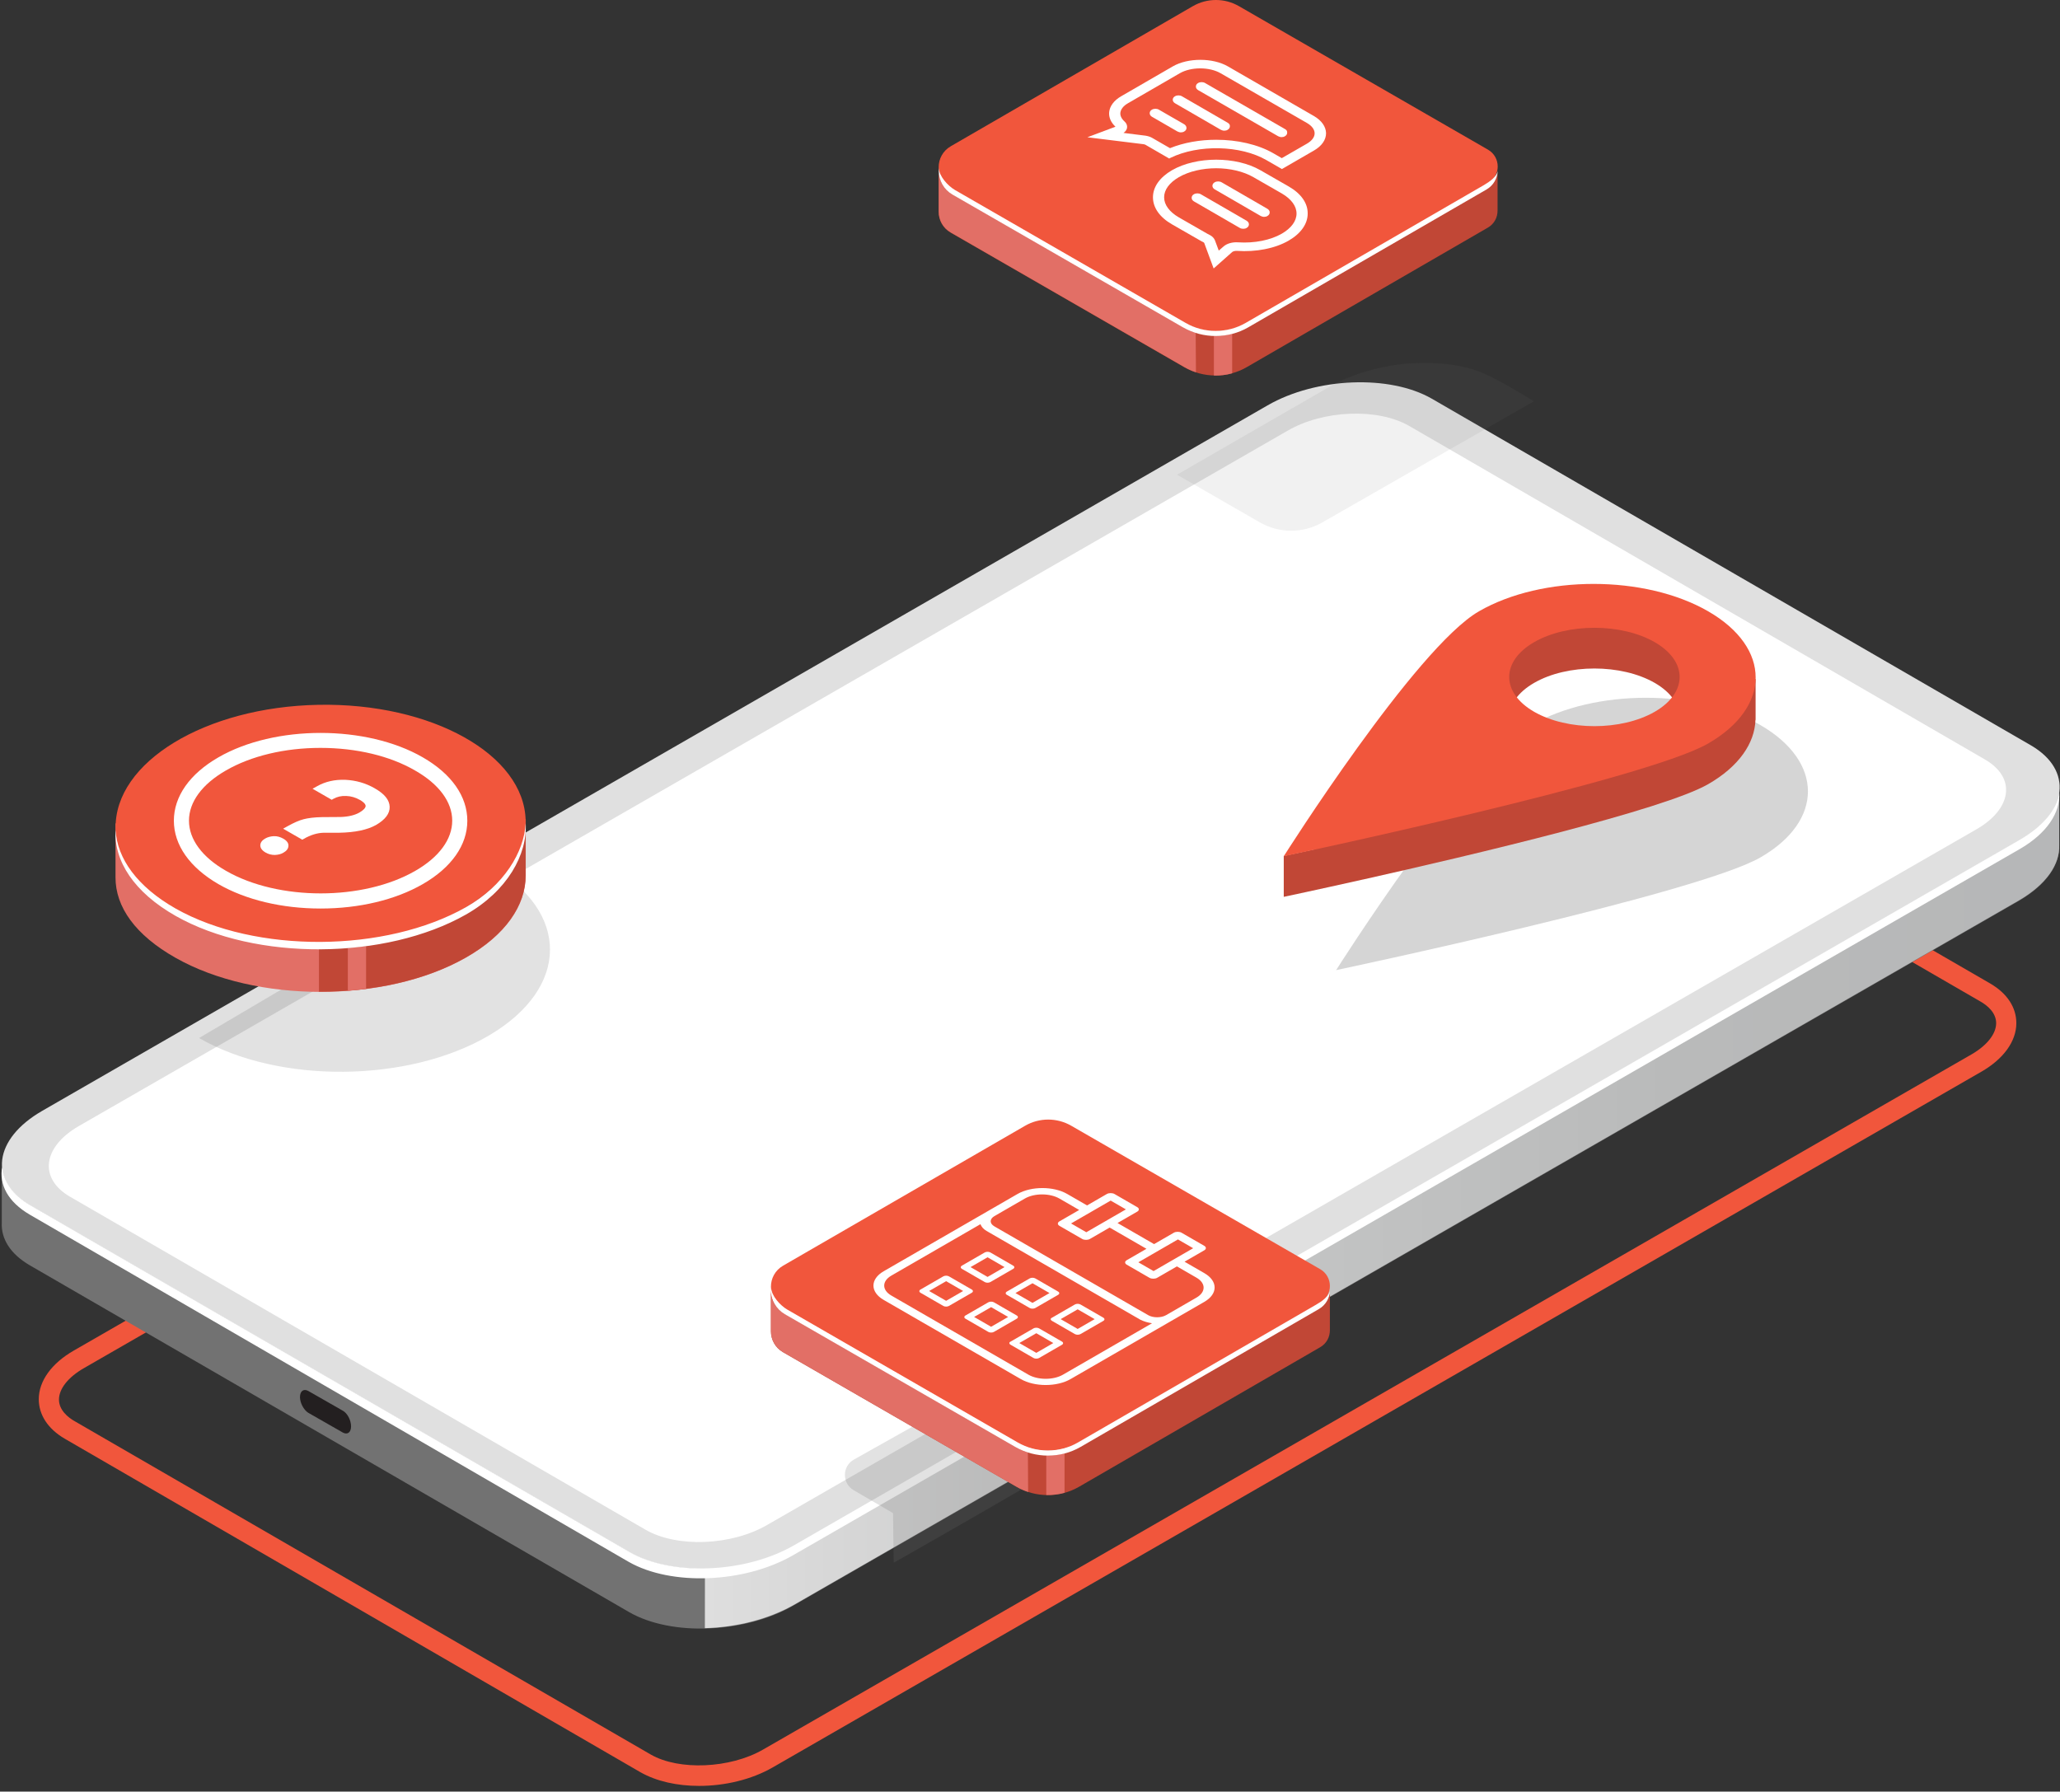 <svg width="361" height="314" viewBox="0 0 361 314" fill="none" xmlns="http://www.w3.org/2000/svg">
<rect x="0" y="0" width="361" height="314" fill="#333333" stroke="none"/>
<g clip-path="url(#clip0_18104_68399)">
<path d="M122.506 313C118.681 313 115.072 312.206 112.256 310.618L11.344 252.15C8.385 250.417 6.797 247.963 6.797 245.22C6.797 242.044 9.035 238.94 12.932 236.702L224.718 114.857C231.647 110.887 241.825 110.526 247.888 113.991L348.8 172.387C351.76 174.12 353.348 176.574 353.348 179.317C353.348 182.493 351.11 185.597 347.212 187.834L135.427 309.752C131.674 311.917 126.982 313 122.506 313ZM237.638 115.146C233.741 115.146 229.554 116.084 226.45 117.889L14.665 239.806C11.922 241.394 10.334 243.415 10.334 245.292C10.334 247.097 11.85 248.396 13.149 249.118L114.061 307.514C118.969 310.329 127.92 309.968 133.695 306.648L345.48 184.803C348.223 183.215 349.811 181.194 349.811 179.317C349.811 177.512 348.295 176.213 346.996 175.491L246.084 117.095C243.918 115.796 240.887 115.146 237.638 115.146Z" fill="#F1563C"/>
<path d="M110.249 282.54L5.222 221.762C1.757 219.741 0.169 217.07 0.314 214.255V204.871L6.161 205.882C6.521 205.665 6.955 205.376 7.315 205.16L222.132 81.51C230.65 76.602 243.571 76.096 250.933 80.355L354.444 140.339C356.537 138.03 360.868 137.163 360.868 137.163V148.135C361.013 151.528 358.631 155.065 353.794 157.88L139.05 281.385C130.532 286.294 117.611 286.799 110.249 282.54Z" fill="#727272"/>
<path d="M54.014 247.605L60.077 251.07C60.871 251.503 61.521 251.07 61.521 249.987C61.521 248.904 60.871 247.677 60.077 247.244L54.014 243.779C53.22 243.346 52.57 243.779 52.57 244.862C52.57 245.873 53.22 247.1 54.014 247.605Z" fill="#231F20"/>
<path d="M222.126 81.438C230.643 76.529 243.564 76.024 250.927 80.283L354.437 140.267C356.531 137.957 360.861 137.163 360.861 137.163V148.063C361.006 151.455 358.624 154.992 353.788 157.808L139.043 281.313C134.567 283.839 128.937 285.211 123.523 285.355L123.74 138.029L222.126 81.438Z" fill="url(#paint0_linear_18104_68399)"/>
<path d="M355.964 130.667L250.938 69.888C243.575 65.63 230.654 66.135 222.137 71.043L7.392 194.693C-1.126 199.601 -2.064 207.036 5.299 211.295L110.325 272.073C117.688 276.332 130.608 275.827 139.126 270.918L353.943 147.269C362.388 142.432 363.327 134.998 355.964 130.667Z" fill="#E0E0E0"/>
<path d="M110.171 273.733L5.217 212.882C1.392 210.645 -0.197 207.613 0.381 204.509C0.597 207.035 2.186 209.418 5.289 211.222L110.316 272C117.678 276.259 130.599 275.754 139.117 270.845L353.934 147.196C358.048 144.814 360.43 141.854 360.863 138.967C361.08 142.359 358.77 146.041 353.862 148.856L138.972 272.578C130.455 277.486 117.606 277.991 110.171 273.733Z" fill="white"/>
<path d="M347.864 133.119L246.952 74.651C241.466 71.475 231.866 71.836 225.586 75.517L13.801 197.362C7.449 201.044 6.799 206.53 12.213 209.706L113.125 268.102C118.611 271.278 128.211 270.917 134.491 267.236L346.276 145.391C352.628 141.781 353.35 136.296 347.864 133.119Z" fill="white"/>
</g>
<g clip-path="url(#clip1_18104_68399)">
<path opacity="0.1" d="M259.097 65.076C256.38 64.109 252.95 63.349 246.551 63.718C246.551 63.718 239.737 64.178 233.729 67.355L206.266 83.193L220.768 91.549C224.175 93.506 228.365 93.506 231.749 91.549L268.811 70.325C268.834 70.371 262.204 66.181 259.097 65.076Z" fill="#727272"/>
<path opacity="0.2" d="M85.711 181.466C71.6 189.776 48.856 190.006 34.883 181.926L85.987 151.793C99.96 159.873 99.822 173.156 85.711 181.466Z" fill="#727272"/>
<path opacity="0.3" d="M308.526 127.093C297.43 120.693 279.452 120.693 268.356 127.093C257.261 133.492 234.148 170.025 234.148 170.025C234.148 170.025 297.407 156.673 308.503 150.274C319.599 143.897 319.599 133.515 308.526 127.093Z" fill="#727272"/>
<path opacity="0.2" d="M149.616 255.822L185.942 235.404C187.761 234.345 189.993 234.345 191.812 235.404L206.315 243.898C207.949 244.842 156.614 273.893 156.614 273.893L156.499 265.191L149.616 261.186C147.545 259.989 147.545 257.019 149.616 255.822Z" fill="#727272"/>
</g>
<g clip-path="url(#clip2_18104_68399)">
<path d="M260.754 32.738L218.512 57.185C215.105 59.142 210.916 59.142 207.532 57.185L166.625 33.613C165.198 32.784 164.484 31.357 164.484 29.93V37.112C164.484 38.539 165.198 39.966 166.602 40.772L207.509 64.344C210.916 66.301 215.105 66.301 218.489 64.344L260.731 39.897C261.882 39.23 262.435 38.079 262.435 36.928V29.814C262.458 30.965 261.882 32.093 260.754 32.738Z" fill="#C14736"/>
<path d="M207.463 57.438L166.58 33.866C165.083 32.807 164.508 31.357 164.508 29.906V37.089C164.508 38.516 165.221 39.943 166.626 40.749L207.532 64.321C208.2 64.713 208.867 65.012 209.581 65.242L209.535 58.336C208.821 58.129 208.131 57.83 207.463 57.438Z" fill="#E26F66"/>
<path d="M212.727 58.891V65.82C213.809 65.843 214.89 65.728 215.926 65.429V58.5C214.89 58.776 213.809 58.914 212.727 58.891Z" fill="#E26F66"/>
<path d="M260.753 26.226L217.13 1.088C214.621 -0.363 211.536 -0.363 209.027 1.088L166.624 25.627C163.793 27.262 163.77 31.359 166.624 33.017L207.531 56.589C210.938 58.546 215.128 58.546 218.512 56.589L260.753 32.142C263.032 30.83 263.032 27.538 260.753 26.226Z" fill="#F1563C"/>
<path d="M260.041 32.44L218.306 56.588C216.717 57.509 214.899 57.992 213.034 57.992C211.169 57.992 209.351 57.509 207.762 56.588L167.339 33.292C166.119 32.578 164.531 30.852 164.531 29.447C164.508 29.608 164.508 29.77 164.508 29.931C164.508 31.657 165.406 33.223 166.902 34.097L207.302 57.371C209.075 58.383 211.054 58.89 213.034 58.89C215.014 58.89 216.993 58.383 218.743 57.371L260.478 33.223C261.721 32.509 262.458 31.22 262.458 29.793C262.458 30.898 260.985 31.887 260.041 32.44Z" fill="white"/>
<path d="M225.85 32.688L220.877 29.834C216.596 27.37 209.643 27.37 205.385 29.834C203.244 31.077 202.047 32.757 202.047 34.576C202.047 36.394 203.221 38.075 205.385 39.318L210.357 42.172C210.518 42.264 210.679 42.357 210.887 42.449C210.979 42.518 211.025 42.564 211.025 42.564L212.682 47.053L215.928 44.175C216.066 44.06 216.388 43.945 216.757 43.968C220.118 44.198 223.432 43.554 225.827 42.172C227.967 40.929 229.164 39.249 229.164 37.43C229.187 35.612 228.013 33.931 225.85 32.688ZM213.58 43.922L212.912 42.126C212.774 41.781 212.498 41.459 212.084 41.229C212.038 41.206 211.992 41.183 211.945 41.16C211.807 41.09 211.669 41.021 211.554 40.952L206.582 38.098C204.924 37.131 204.004 35.888 204.004 34.576C204.004 33.264 204.924 32.021 206.582 31.054C208.377 30.018 210.748 29.488 213.12 29.488C215.491 29.488 217.862 30.018 219.657 31.054L224.63 33.908C226.287 34.875 227.208 36.118 227.208 37.43C227.208 38.742 226.287 39.986 224.63 40.952C222.627 42.103 219.818 42.656 216.964 42.472C215.974 42.403 215.007 42.679 214.432 43.185L213.58 43.922Z" fill="white"/>
<path d="M230.241 20.327L215.163 11.626C212.516 10.107 208.188 10.107 205.541 11.626L196.471 16.874C195.228 17.588 194.491 18.578 194.376 19.637C194.284 20.558 194.675 21.455 195.481 22.215H195.458L190.555 24.057L200.43 25.277C200.522 25.3 200.614 25.323 200.683 25.346L204.896 27.786L205.103 27.671C210.007 25.277 217.396 25.438 221.931 28.062L224.647 29.628L230.264 26.382C231.622 25.599 232.382 24.517 232.382 23.343C232.359 22.192 231.599 21.11 230.241 20.327ZM223.151 26.865C220.435 25.3 216.798 24.494 213.137 24.494C210.306 24.494 207.474 24.977 205.034 25.967L201.881 24.149C201.558 23.965 201.167 23.849 200.753 23.78L196.885 23.297C197.23 23.067 197.438 22.744 197.507 22.422C197.576 22.008 197.415 21.593 197.046 21.271C196.54 20.811 196.287 20.281 196.333 19.775C196.402 19.153 196.862 18.555 197.668 18.094L206.738 12.846C208.717 11.695 211.94 11.695 213.92 12.846L229.021 21.547C229.896 22.054 230.379 22.698 230.379 23.366C230.379 24.034 229.896 24.678 229.021 25.185L224.624 27.717L223.151 26.865Z" fill="white"/>
<path d="M225.201 22.63L211.182 14.55C210.836 14.343 210.307 14.343 209.962 14.55C209.708 14.688 209.57 14.918 209.57 15.171C209.57 15.425 209.708 15.632 209.962 15.793L223.981 23.873C224.165 23.965 224.372 24.034 224.579 24.034C224.787 24.034 225.017 23.988 225.178 23.873C225.431 23.735 225.569 23.505 225.569 23.274C225.592 22.975 225.454 22.768 225.201 22.63Z" fill="white"/>
<path d="M215.161 21.524L207.127 16.874C206.782 16.667 206.252 16.667 205.907 16.874C205.654 17.012 205.516 17.242 205.516 17.473C205.516 17.726 205.654 17.933 205.907 18.094L213.941 22.744C214.125 22.836 214.332 22.905 214.539 22.905C214.747 22.905 214.977 22.859 215.138 22.744C215.391 22.606 215.529 22.376 215.529 22.123C215.552 21.892 215.414 21.662 215.161 21.524Z" fill="white"/>
<path d="M212.883 33.195L220.917 37.845C221.101 37.938 221.308 38.007 221.516 38.007C221.723 38.007 221.953 37.961 222.114 37.845C222.367 37.707 222.505 37.477 222.505 37.224C222.505 36.971 222.367 36.763 222.114 36.602L214.08 31.952C213.735 31.745 213.205 31.745 212.86 31.952C212.607 32.09 212.469 32.321 212.469 32.574C212.469 32.827 212.63 33.057 212.883 33.195Z" fill="white"/>
<path d="M217.875 40.1C218.082 40.1 218.312 40.054 218.474 39.939C218.727 39.801 218.865 39.571 218.865 39.318C218.865 39.064 218.727 38.857 218.474 38.696L210.44 34.046C210.094 33.839 209.565 33.839 209.219 34.046C208.966 34.184 208.828 34.414 208.828 34.668C208.828 34.921 208.966 35.128 209.219 35.289L217.253 39.939C217.438 40.054 217.668 40.1 217.875 40.1Z" fill="white"/>
<path d="M207.554 21.798L203.088 19.22C202.743 19.013 202.213 19.013 201.868 19.22C201.615 19.358 201.477 19.588 201.477 19.841C201.477 20.095 201.615 20.302 201.868 20.463L206.334 23.041C206.518 23.133 206.725 23.202 206.932 23.202C207.139 23.202 207.37 23.156 207.531 23.041C207.784 22.903 207.922 22.673 207.922 22.443C207.922 22.166 207.784 21.959 207.554 21.798Z" fill="white"/>
<path d="M92.134 153.455V143.557H90.223C88.52 140.656 85.665 137.94 81.591 135.638C67.549 127.673 44.805 127.673 30.762 135.638C26.711 137.94 23.856 140.656 22.13 143.557L20.242 144.339V153.731C20.219 158.957 23.718 163.883 30.762 167.866C44.805 175.831 67.549 175.831 81.591 167.866C88.635 163.883 92.134 158.658 92.134 153.455Z" fill="#E26F66"/>
<path d="M90.221 143.534C88.518 140.634 85.663 137.917 81.589 135.615C74.499 131.587 65.198 129.607 55.898 129.653V173.806C65.198 173.852 74.499 171.872 81.589 167.843C88.61 163.861 92.109 158.658 92.109 153.433V143.534H90.221Z" fill="#C14736"/>
<path d="M60.953 166.16V173.641C62.288 173.549 63.324 173.411 64.153 173.319V165.814C63.071 165.953 62.219 166.045 60.953 166.16Z" fill="#E26F66"/>
<path d="M56.582 165.463C76.424 165.09 92.333 155.401 92.115 143.821C91.898 132.241 75.636 123.156 55.794 123.528C35.952 123.901 20.044 133.59 20.261 145.17C20.478 156.75 36.74 165.835 56.582 165.463Z" fill="#F1563C"/>
<path d="M74.092 132.735C64.216 127.026 48.148 127.026 38.273 132.735C33.231 135.635 30.469 139.595 30.469 143.831C30.469 148.089 33.231 152.026 38.273 154.949C43.061 157.712 49.414 159.231 56.182 159.231C62.95 159.231 69.303 157.712 74.092 154.949C79.133 152.049 81.895 148.089 81.895 143.854C81.895 139.572 79.133 135.635 74.092 132.735ZM79.248 143.831C79.248 147.099 76.946 150.23 72.78 152.624C63.641 157.896 48.77 157.896 39.608 152.624C35.418 150.23 33.116 147.099 33.116 143.831C33.116 140.562 35.418 137.431 39.585 135.037C44.005 132.482 49.898 131.077 56.159 131.077C62.444 131.077 68.337 132.482 72.734 135.037C76.946 137.431 79.248 140.562 79.248 143.831Z" fill="white"/>
<path d="M49.647 146.986C49.117 146.687 48.565 146.526 47.989 146.549C47.437 146.572 46.907 146.71 46.47 146.963C45.941 147.263 45.641 147.654 45.618 148.114C45.595 148.598 45.895 149.035 46.516 149.404C47.023 149.703 47.575 149.841 48.128 149.841C48.151 149.841 48.151 149.841 48.174 149.841C48.726 149.818 49.256 149.703 49.693 149.427C50.222 149.127 50.522 148.736 50.545 148.276C50.591 147.792 50.291 147.355 49.647 146.986Z" fill="white"/>
<path d="M65.639 138.146C64.074 137.248 62.37 136.764 60.529 136.672C58.687 136.603 57.03 136.971 55.602 137.777L54.774 138.238L58.135 140.171L58.411 140.01C59.055 139.642 59.838 139.458 60.667 139.504C61.519 139.527 62.347 139.78 63.107 140.217C63.475 140.424 64.097 140.862 64.074 141.276C64.051 141.622 63.659 142.013 62.992 142.404C62.186 142.865 61.081 143.141 59.723 143.187L56.454 143.21C55.096 143.233 54.014 143.371 53.208 143.578C52.403 143.785 51.482 144.2 50.446 144.775L49.617 145.236L52.978 147.169L53.254 147.008C54.405 146.341 55.602 145.972 56.73 145.949H59.401C62.209 145.903 64.373 145.443 65.892 144.591C67.527 143.647 68.332 142.565 68.286 141.391C68.24 140.194 67.389 139.135 65.639 138.146Z" fill="white"/>
<path d="M81.646 159.001C67.604 166.966 44.814 167.173 30.772 159.231C24.05 155.41 20.528 150.46 20.252 145.465C19.953 150.898 23.475 156.377 30.772 160.52C44.814 168.485 67.604 168.255 81.646 160.29C88.944 156.146 92.443 149.724 92.121 144.291C91.844 149.309 88.368 155.179 81.646 159.001Z" fill="white"/>
<path d="M305.493 119.592C304.112 117.658 302.063 115.84 299.346 114.274C288.251 107.875 270.272 107.875 259.177 114.274C251.488 118.717 237.998 137.663 230.471 148.827L224.969 150.024V157.184C224.969 157.184 230.632 155.987 238.85 154.145H238.873C258.164 149.817 291.566 141.921 299.346 137.432C304.756 134.325 307.496 130.25 307.634 126.176L307.657 126.153V118.993L305.493 119.592ZM289.977 131.885C284.153 135.246 274.692 135.246 268.845 131.885C263.021 128.524 263.021 123.045 268.845 119.684C274.669 116.323 284.13 116.323 289.977 119.684C295.801 123.045 295.801 128.524 289.977 131.885Z" fill="#C14736"/>
<path d="M293.013 108.265C285.509 103.938 273.331 103.938 265.804 108.265C258.506 112.478 258.322 119.223 265.182 123.574C265.62 121.778 267.001 120.029 269.395 118.647C275.219 115.286 284.68 115.286 290.527 118.647C292.645 119.867 293.98 121.364 294.556 122.952C300.472 118.578 299.965 112.271 293.013 108.265Z" fill="#C14736"/>
<path d="M299.346 107.138C288.251 100.738 270.272 100.738 259.177 107.138C248.081 113.537 224.969 150.07 224.969 150.07C224.969 150.07 288.228 136.718 299.323 130.319C310.442 123.919 310.442 113.537 299.346 107.138ZM268.845 124.748C263.021 121.387 263.021 115.908 268.845 112.547C274.669 109.186 284.13 109.186 289.977 112.547C295.801 115.908 295.801 121.387 289.977 124.748C284.13 128.109 274.692 128.109 268.845 124.748Z" fill="#F1563C"/>
<path d="M231.371 228.961L189.13 253.408C185.723 255.365 181.533 255.365 178.149 253.408L137.242 229.835C135.815 229.007 135.102 227.579 135.102 226.152V233.334C135.102 234.762 135.815 236.189 137.219 236.995L178.126 260.567C181.533 262.524 185.723 262.524 189.107 260.567L231.348 236.12C232.499 235.452 233.052 234.301 233.052 233.15V226.037C233.052 227.165 232.499 228.316 231.371 228.961Z" fill="#C14736"/>
<path d="M178.08 253.661L137.173 230.088C135.677 229.029 135.102 227.579 135.102 226.129V233.311C135.102 234.738 135.815 236.166 137.219 236.971L178.126 260.567C178.794 260.958 179.461 261.257 180.175 261.488L180.129 254.582C179.438 254.351 178.748 254.029 178.08 253.661Z" fill="#E26F66"/>
<path d="M183.352 255.087V262.016C184.434 262.039 185.515 261.924 186.551 261.624V254.695C185.492 254.995 184.41 255.133 183.352 255.087Z" fill="#E26F66"/>
<path d="M231.363 222.444L187.74 197.306C185.231 195.856 182.146 195.856 179.637 197.306L137.234 221.823C134.402 223.457 134.379 227.555 137.234 229.212L178.117 252.785C181.524 254.741 185.714 254.741 189.098 252.785L231.34 228.337C233.619 227.025 233.619 223.756 231.363 222.444Z" fill="#F1563C"/>
<path d="M230.635 228.663L188.9 252.811C187.311 253.731 185.493 254.215 183.628 254.215C181.764 254.215 179.945 253.731 178.357 252.811L137.956 229.514C136.736 228.801 135.148 227.074 135.148 225.67C135.125 225.831 135.125 225.992 135.125 226.153C135.125 227.88 136.023 229.445 137.519 230.32L177.919 253.593C179.692 254.606 181.671 255.113 183.651 255.113C185.631 255.113 187.611 254.606 189.36 253.593L231.095 229.445C232.339 228.732 233.075 227.442 233.075 226.015C233.075 227.12 231.602 228.11 230.635 228.663Z" fill="white"/>
<g clip-path="url(#clip3_18104_68399)">
<path d="M168.567 222.384L172.571 224.696C172.838 224.85 173.283 224.85 173.55 224.696L177.553 222.384C177.82 222.23 177.82 221.973 177.553 221.819L173.55 219.508C173.283 219.353 172.838 219.353 172.571 219.508L168.567 221.819C168.301 221.973 168.301 222.23 168.567 222.384ZM170.08 222.076L173.06 220.355L176.041 222.076L173.061 223.797L170.08 222.076Z" fill="white"/>
<path d="M176.442 226.933L180.446 229.244C180.713 229.399 181.158 229.399 181.425 229.244L185.428 226.933C185.695 226.779 185.695 226.522 185.428 226.368L181.425 224.056C181.158 223.902 180.713 223.902 180.446 224.056L176.442 226.368C176.176 226.522 176.176 226.779 176.442 226.933ZM177.955 226.625L180.935 224.904L183.916 226.625L180.936 228.345L177.955 226.625Z" fill="white"/>
<path d="M211.052 223.131L207.582 221.128L211.052 219.125C211.408 218.919 211.408 218.56 211.052 218.354L207.048 216.043C206.692 215.837 206.069 215.837 205.713 216.043L202.244 218.046L195.838 214.348L199.307 212.344C199.663 212.139 199.663 211.779 199.307 211.574L195.304 209.262C194.948 209.057 194.325 209.057 193.969 209.262L190.499 211.266L187.029 209.262C184.627 207.875 180.712 207.875 178.31 209.262L154.867 222.797C152.465 224.184 152.465 226.445 154.867 227.831L178.89 241.7C181.292 243.087 185.207 243.087 187.609 241.7L211.052 228.165C213.454 226.778 213.454 224.518 211.052 223.131ZM187.697 214.425L194.636 210.418L197.305 211.959L190.366 215.966L187.697 214.425ZM199.486 221.231L206.425 217.224L209.094 218.765L202.155 222.772L199.486 221.231ZM201.888 231.915L186.274 240.93C184.584 241.906 181.871 241.88 180.225 240.93L156.202 227.061C154.512 226.085 154.556 224.518 156.202 223.568L171.816 214.553C171.994 215.015 172.35 215.426 172.883 215.735L199.842 231.299C200.465 231.607 201.177 231.812 201.888 231.915ZM201.221 230.503L174.262 214.938C173.373 214.425 173.417 213.628 174.262 213.14L179.6 210.058C181.291 209.083 184.004 209.108 185.65 210.058L189.12 212.062L185.65 214.065C185.295 214.271 185.295 214.63 185.651 214.836L189.654 217.147C190.01 217.353 190.633 217.353 190.989 217.147L194.459 215.144L200.909 218.868L197.439 220.871C197.083 221.077 197.083 221.436 197.439 221.642L201.443 223.953C201.799 224.159 202.422 224.159 202.778 223.953L206.247 221.95L209.673 223.928C211.363 224.904 211.319 226.47 209.673 227.42L204.335 230.503C203.49 230.99 202.066 230.99 201.221 230.503Z" fill="white"/>
<path d="M184.362 231.503L188.366 233.814C188.633 233.968 189.078 233.968 189.345 233.814L193.348 231.503C193.615 231.348 193.615 231.092 193.348 230.938L189.344 228.626C189.077 228.472 188.633 228.472 188.366 228.626L184.362 230.938C184.051 231.066 184.051 231.323 184.362 231.503ZM185.875 231.194L188.855 229.474L191.836 231.194L188.855 232.915L185.875 231.194Z" fill="white"/>
<path d="M161.31 226.572L165.313 228.883C165.58 229.037 166.025 229.037 166.292 228.883L170.296 226.572C170.563 226.417 170.563 226.161 170.296 226.007L166.292 223.695C166.025 223.541 165.58 223.541 165.313 223.695L161.31 226.007C161.043 226.161 161.043 226.417 161.31 226.572ZM162.822 226.263L165.803 224.543L168.783 226.263L165.803 227.984L162.822 226.263Z" fill="white"/>
<path d="M169.192 231.12L173.196 233.432C173.463 233.586 173.908 233.586 174.175 233.432L178.178 231.12C178.445 230.966 178.445 230.709 178.178 230.555L174.175 228.244C173.908 228.09 173.463 228.09 173.196 228.244L169.192 230.555C168.926 230.709 168.926 230.966 169.192 231.12ZM170.705 230.812L173.685 229.091L176.666 230.812L173.686 232.533L170.705 230.812Z" fill="white"/>
<path d="M177.112 235.692L181.116 238.004C181.383 238.158 181.828 238.158 182.095 238.004L186.098 235.692C186.365 235.538 186.365 235.281 186.098 235.127L182.094 232.815C181.827 232.661 181.383 232.661 181.116 232.815L177.112 235.127C176.801 235.255 176.801 235.512 177.112 235.692ZM178.625 235.384L181.605 233.663L184.586 235.384L181.605 237.105L178.625 235.384Z" fill="white"/>
</g>
</g>
<defs>
<linearGradient id="paint0_linear_18104_68399" x1="123.521" y1="181.388" x2="374.696" y2="181.388" gradientUnits="userSpaceOnUse">
<stop stop-color="#DEDEDE"/>
<stop offset="0.089" stop-color="#D7D7D7"/>
<stop offset="0.378" stop-color="#C4C5C5"/>
<stop offset="0.677" stop-color="#B9BABA"/>
<stop offset="1" stop-color="#B5B6B7"/>
</linearGradient>
<clipPath id="clip0_18104_68399">
<rect width="360.915" height="246" fill="white" transform="translate(0 67)"/>
</clipPath>
<clipPath id="clip1_18104_68399">
<rect width="296.613" height="273.892" fill="white" transform="translate(20.227)"/>
</clipPath>
<clipPath id="clip2_18104_68399">
<rect width="296.613" height="273.892" fill="white" transform="translate(20.227)"/>
</clipPath>
<clipPath id="clip3_18104_68399">
<rect width="37.858" height="41.966" fill="white" transform="matrix(0.866 0.5 0.866 -0.5 150.484 225.314)"/>
</clipPath>
</defs>
</svg>
